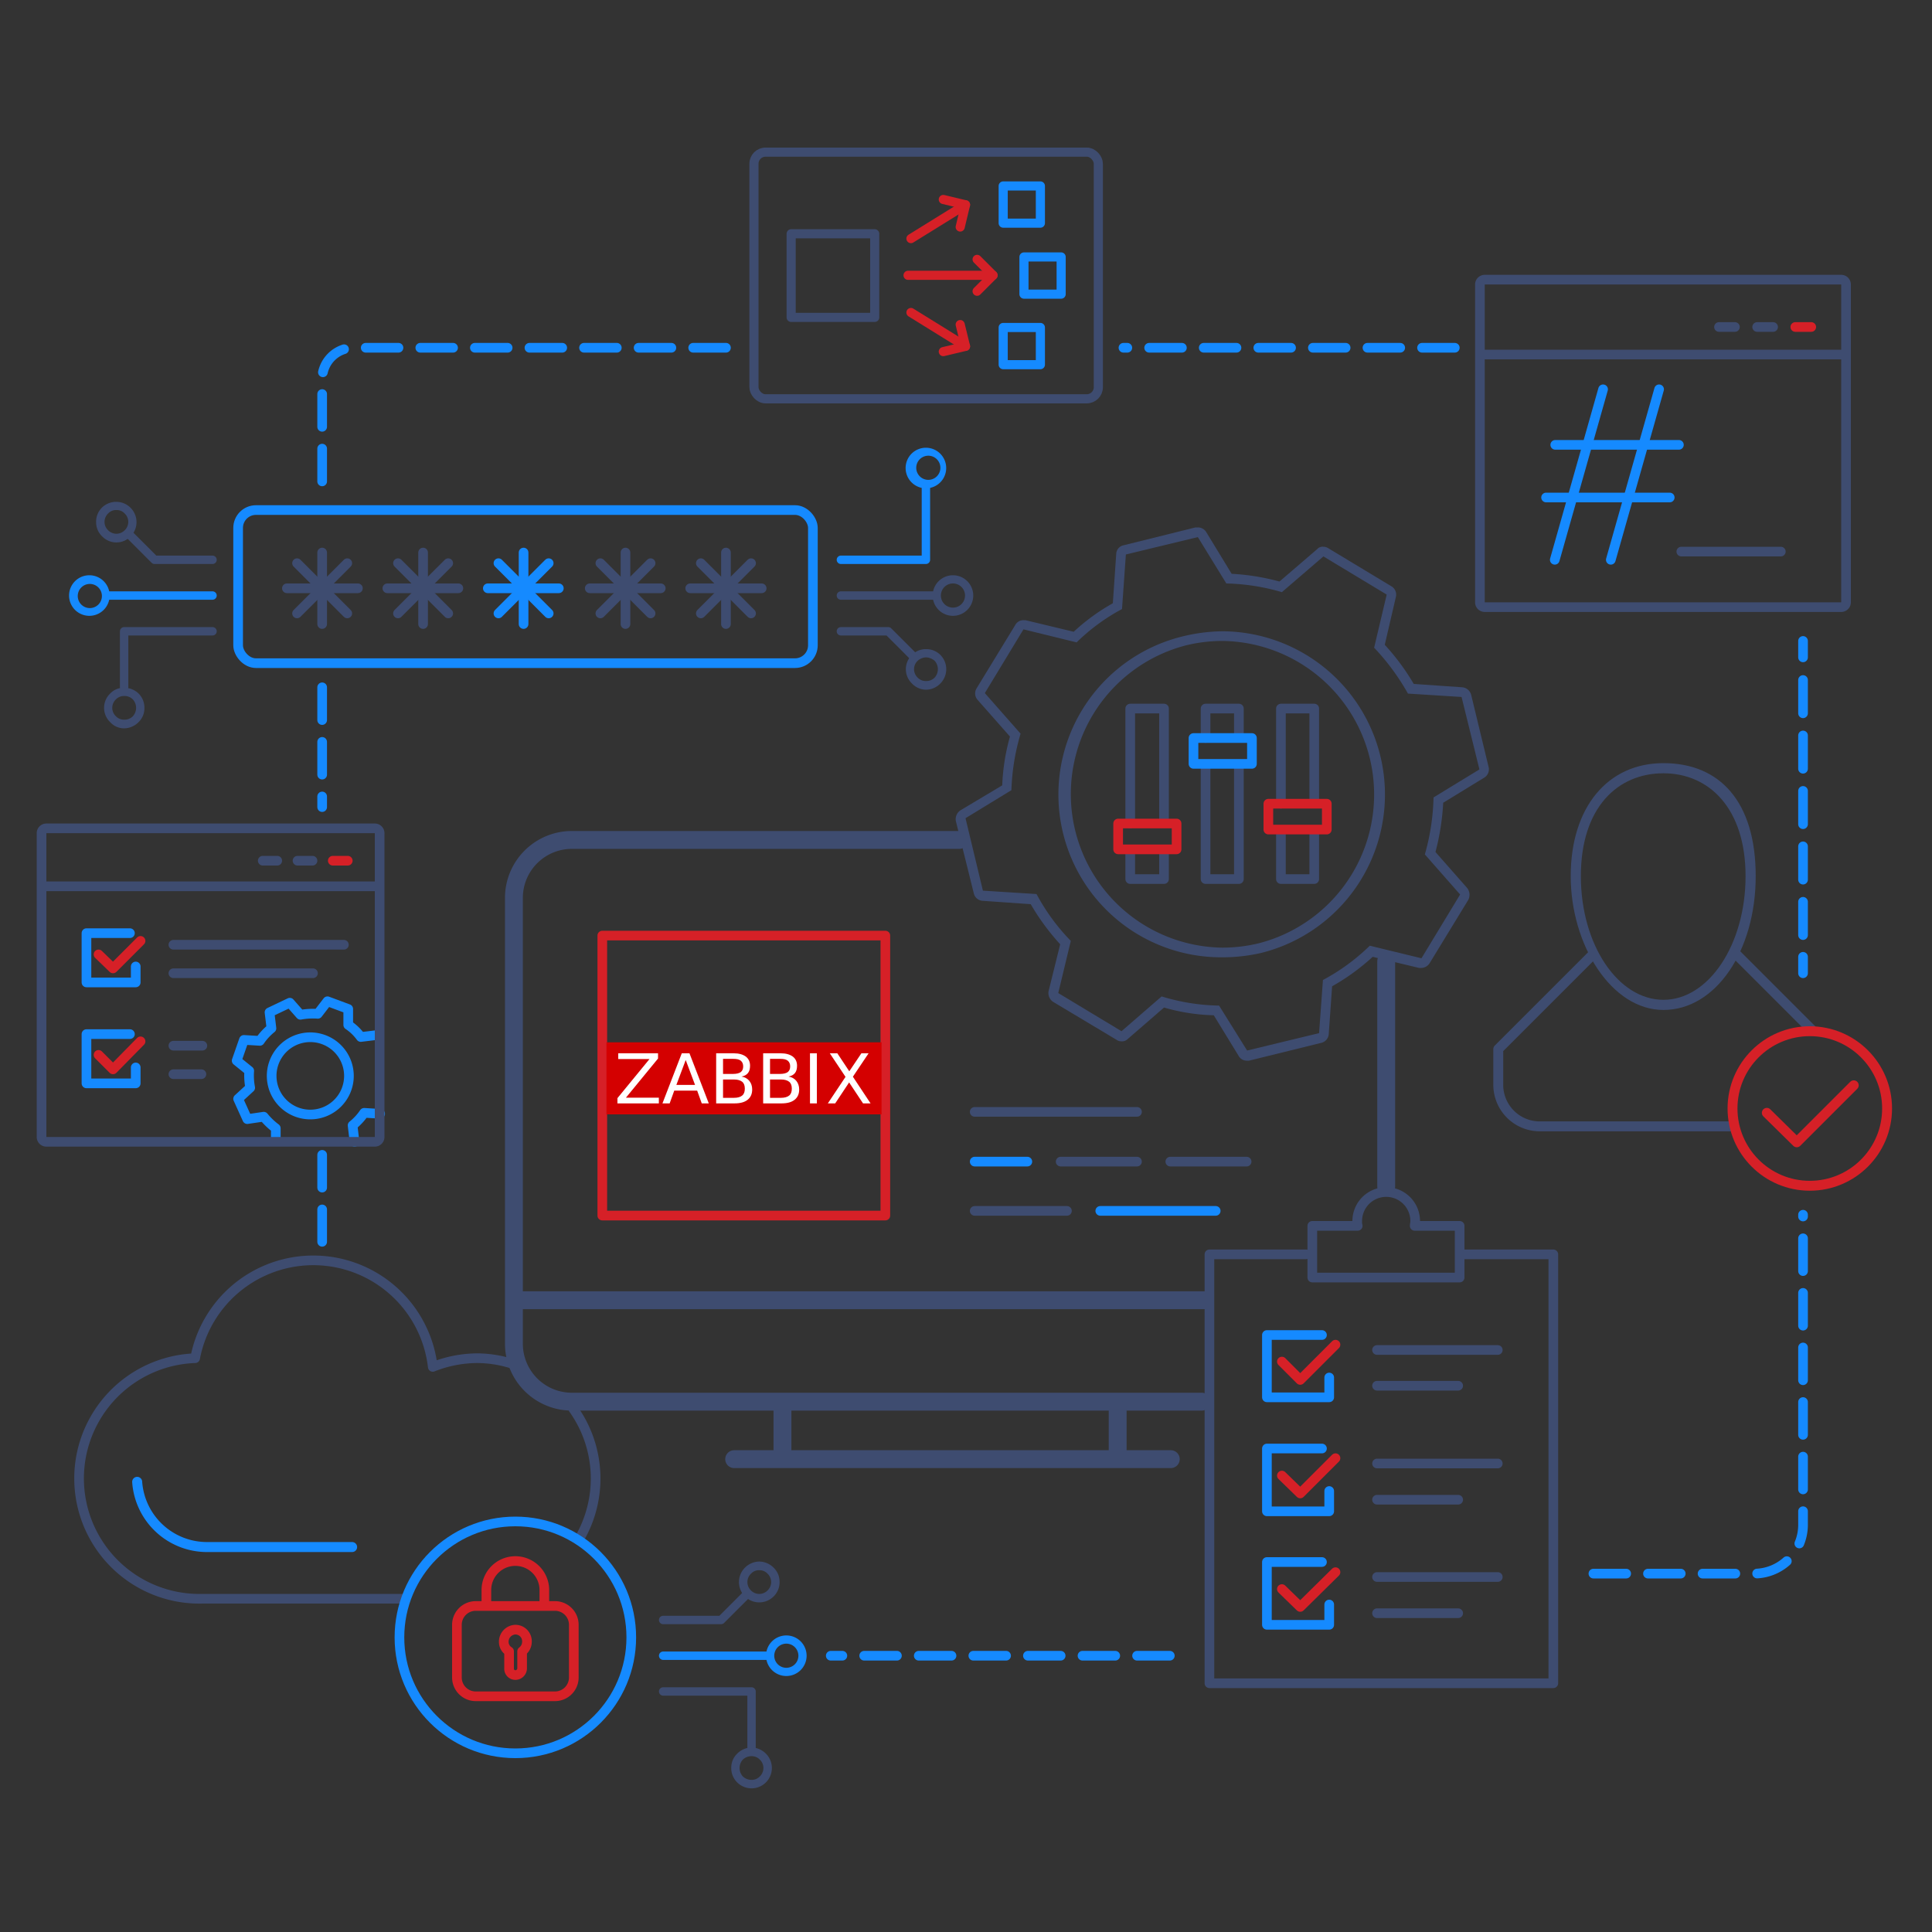 <?xml version="1.0" encoding="UTF-8" standalone="no"?>
<svg
   viewBox="0 0 400 400"
   version="1.1"
   id="svg65532"
   sodipodi:docname="features_Flexible_permissions_zabbix.svg"
   inkscape:version="1.2.1 (9c6d41e410, 2022-07-14)"
   xmlns:inkscape="http://www.inkscape.org/namespaces/inkscape"
   xmlns:sodipodi="http://sodipodi.sourceforge.net/DTD/sodipodi-0.dtd"
   xmlns:xlink="http://www.w3.org/1999/xlink"
   xmlns="http://www.w3.org/2000/svg"
   xmlns:svg="http://www.w3.org/2000/svg">
  <rect x="0" y="0" width="400" height="400" fill="#333333" stroke="none"/>
  <sodipodi:namedview
     id="namedview65534"
     pagecolor="#ffffff"
     bordercolor="#000000"
     borderopacity="0.25"
     inkscape:showpageshadow="2"
     inkscape:pageopacity="0.0"
     inkscape:pagecheckerboard="0"
     inkscape:deskcolor="#d1d1d1"
     showgrid="false"
     inkscape:zoom="2.0925"
     inkscape:cx="198.80526"
     inkscape:cy="200.4779"
     inkscape:window-width="1350"
     inkscape:window-height="1040"
     inkscape:window-x="278"
     inkscape:window-y="24"
     inkscape:window-maximized="0"
     inkscape:current-layer="svg65532" />
  <defs
     id="defs65261">
    <style
       id="style65259">.cls-1,.cls-10,.cls-11,.cls-12,.cls-16,.cls-17,.cls-18,.cls-19,.cls-20,.cls-3,.cls-4,.cls-5,.cls-7,.cls-8,.cls-9{fill:none;}.cls-1,.cls-11,.cls-17,.cls-3,.cls-7{stroke:#3e4c70;}.cls-1,.cls-10,.cls-11,.cls-12,.cls-14,.cls-15,.cls-17,.cls-18,.cls-19,.cls-20,.cls-3,.cls-4,.cls-5,.cls-7,.cls-8,.cls-9{stroke-linecap:round;}.cls-1,.cls-10,.cls-11,.cls-12,.cls-14,.cls-15,.cls-16,.cls-17,.cls-18,.cls-19,.cls-20,.cls-3,.cls-4,.cls-5,.cls-7,.cls-8,.cls-9{stroke-linejoin:round;}.cls-1{stroke-width:3.7px;}.cls-2{fill:#3e4c70;}.cls-14,.cls-16,.cls-19,.cls-20,.cls-3,.cls-4,.cls-5{stroke-width:2px;}.cls-10,.cls-12,.cls-14,.cls-15,.cls-19,.cls-20,.cls-4,.cls-8{stroke:#158aff;}.cls-16,.cls-18,.cls-5,.cls-9{stroke:#d62027;}.cls-6{fill:#d62027;}.cls-7,.cls-8,.cls-9{stroke-width:1.89px;}.cls-10{stroke-width:2.07px;}.cls-11,.cls-12,.cls-15{stroke-width:1.74px;}.cls-13{fill:#158aff;}.cls-14,.cls-15{fill:#fff;}.cls-17,.cls-18{stroke-width:2.05px;}.cls-19{stroke-dasharray:6.78 4.52;}.cls-20{stroke-dasharray:6.89 4.59;}</style>
    <clipPath
       id="SVGID_2_-3">
      <use
         xlink:href="#SVGID_1_"
         style="overflow:visible"
         id="use5534-4" />
    </clipPath>
    <clipPath
       id="clipPath68383">
      <use
         xlink:href="#SVGID_1_"
         style="overflow:visible"
         id="use68381" />
    </clipPath>
    <clipPath
       id="clipPath68387">
      <use
         xlink:href="#SVGID_1_"
         style="overflow:visible"
         id="use68385" />
    </clipPath>
    <clipPath
       id="clipPath68391">
      <use
         xlink:href="#SVGID_1_"
         style="overflow:visible"
         id="use68389" />
    </clipPath>
    <clipPath
       id="clipPath68395">
      <use
         xlink:href="#SVGID_1_"
         style="overflow:visible"
         id="use68393" />
    </clipPath>
    <clipPath
       id="clipPath68399">
      <use
         xlink:href="#SVGID_1_"
         style="overflow:visible"
         id="use68397" />
    </clipPath>
    <clipPath
       id="clipPath68403">
      <use
         xlink:href="#SVGID_1_"
         style="overflow:visible"
         id="use68401" />
    </clipPath>
    <rect
       id="rect62096"
       y="0"
       width="168"
       height="44"
       x="0" />
    <clipPath
       id="SVGID_2_-3-3">
      <use
         xlink:href="#SVGID_1_"
         style="overflow:visible"
         id="use5534-4-0" />
    </clipPath>
    <clipPath
       id="clipPath70002">
      <use
         xlink:href="#SVGID_1_"
         style="overflow:visible"
         id="use70000" />
    </clipPath>
    <clipPath
       id="clipPath70006">
      <use
         xlink:href="#SVGID_1_"
         style="overflow:visible"
         id="use70004" />
    </clipPath>
    <clipPath
       id="clipPath70010">
      <use
         xlink:href="#SVGID_1_"
         style="overflow:visible"
         id="use70008" />
    </clipPath>
    <clipPath
       id="clipPath70014">
      <use
         xlink:href="#SVGID_1_"
         style="overflow:visible"
         id="use70012" />
    </clipPath>
    <clipPath
       id="clipPath70018">
      <use
         xlink:href="#SVGID_1_"
         style="overflow:visible"
         id="use70016" />
    </clipPath>
    <clipPath
       id="clipPath70022">
      <use
         xlink:href="#SVGID_1_"
         style="overflow:visible"
         id="use70020" />
    </clipPath>
    <rect
       id="rect63953"
       y="0"
       width="168"
       height="44"
       x="0" />
    <clipPath
       id="SVGID_2_">
			<use
   xlink:href="#SVGID_1_"
   style="overflow:visible"
   id="use5534" />

		</clipPath>
    <clipPath
       id="clipPath71616">
			<use
   xlink:href="#SVGID_1_"
   style="overflow:visible"
   id="use71614" />

		</clipPath>
    <clipPath
       id="clipPath71620">
			<use
   xlink:href="#SVGID_1_"
   style="overflow:visible"
   id="use71618" />

		</clipPath>
    <clipPath
       id="clipPath71624">
			<use
   xlink:href="#SVGID_1_"
   style="overflow:visible"
   id="use71622" />

		</clipPath>
    <clipPath
       id="clipPath71628">
			<use
   xlink:href="#SVGID_1_"
   style="overflow:visible"
   id="use71626" />

		</clipPath>
    <clipPath
       id="clipPath71632">
			<use
   xlink:href="#SVGID_1_"
   style="overflow:visible"
   id="use71630" />

		</clipPath>
    <clipPath
       id="clipPath71636">
			<use
   xlink:href="#SVGID_1_"
   style="overflow:visible"
   id="use71634" />

		</clipPath>
    <rect
       id="SVGID_1_"
       y="0"
       width="168"
       height="44"
       x="0" />
  </defs>
  <path
     class="cls-1"
     d="m 287,199 v 46.7"
     id="path65263" />
  <path
     class="cls-1"
     d="M 248.8,290.2 H 118.4 a 12,12 0 0 1 -12,-12 v -92.3 a 12,12 0 0 1 12,-12 h 80.2"
     id="path65265" />
  <line
     class="cls-1"
     x1="249.2"
     y1="269.2"
     x2="106.8"
     y2="269.2"
     id="line65267" />
  <line
     class="cls-1"
     x1="162"
     y1="291.7"
     x2="162"
     y2="300.2"
     id="line65269" />
  <line
     class="cls-1"
     x1="231.4"
     y1="291.7"
     x2="231.4"
     y2="300.2"
     id="line65271" />
  <line
     class="cls-1"
     x1="152"
     y1="302.1"
     x2="242.4"
     y2="302.1"
     id="line65273" />
  <path
     class="cls-2"
     d="m 253.1,132.7 a 31.8,31.8 0 0 1 7.5,62.6 32,32 0 0 1 -7.5,0.9 31.8,31.8 0 0 1 -7.5,-62.6 32,32 0 0 1 7.5,-0.9 m 0,-2 v 0 0 a 35.8,35.8 0 0 0 -8,1 33.7,33.7 0 0 0 8,66.5 35.7,35.7 0 0 0 8,-0.9 33.8,33.8 0 0 0 -8,-66.6 z"
     id="path65275" />
  <path
     class="cls-2"
     d="m 248,111.2 5.9,9.6 a 43.9,43.9 0 0 1 11.5,1.8 l 8.6,-7.4 13.1,7.9 -2.6,11 a 47.6,47.6 0 0 1 7,9.5 l 11.1,0.7 3.7,15 -9.5,5.8 a 46.8,46.8 0 0 1 -1.8,11.8 l 7.3,8.3 -8,13.2 -10.7,-2.6 a 42.5,42.5 0 0 1 -9.7,7.1 l -0.8,11 -14.9,3.6 -5.8,-9.3 a 42.9,42.9 0 0 1 -11.9,-1.9 l -8.3,7.2 -13.1,-7.9 2.6,-10.8 a 42.5,42.5 0 0 1 -7.1,-9.7 l -11.1,-0.7 -3.6,-15 9.5,-5.8 a 46.1,46.1 0 0 1 1.9,-11.7 l -7.4,-8.4 8,-13.2 11,2.7 a 40.7,40.7 0 0 1 9.4,-6.9 l 0.8,-11.3 14.9,-3.6 m 0,-2 h -0.5 l -14.9,3.7 a 1.9,1.9 0 0 0 -1.5,1.8 l -0.7,10.2 a 41.9,41.9 0 0 0 -8.1,5.9 l -10,-2.4 h -0.4 a 1.9,1.9 0 0 0 -1.7,1 l -8,13.1 a 2,2 0 0 0 0.2,2.4 l 6.7,7.6 a 43.4,43.4 0 0 0 -1.6,10.1 l -8.7,5.2 a 2.2,2.2 0 0 0 -0.9,2.2 l 3.7,14.9 a 2,2 0 0 0 1.8,1.6 l 10,0.7 a 47.8,47.8 0 0 0 6.1,8.3 l -2.4,9.7 a 2.2,2.2 0 0 0 0.9,2.2 l 13.2,7.9 a 1.7,1.7 0 0 0 1,0.3 1.7,1.7 0 0 0 1.3,-0.5 l 7.5,-6.5 a 40.2,40.2 0 0 0 10.3,1.6 l 5.2,8.5 a 1.9,1.9 0 0 0 1.7,0.9 h 0.4 l 15,-3.7 a 2,2 0 0 0 1.5,-1.8 l 0.7,-9.9 a 45,45 0 0 0 8.4,-6.1 l 9.6,2.3 h 0.5 a 2.1,2.1 0 0 0 1.7,-1 l 8,-13.1 a 2.3,2.3 0 0 0 -0.2,-2.4 l -6.6,-7.5 a 50.4,50.4 0 0 0 1.6,-10.2 l 8.5,-5.2 a 2,2 0 0 0 0.9,-2.2 l -3.6,-14.9 a 2.1,2.1 0 0 0 -1.8,-1.6 l -10.1,-0.7 a 47.2,47.2 0 0 0 -6,-8.1 l 2.3,-9.9 a 2,2 0 0 0 -0.9,-2.2 L 275,113.5 a 1.9,1.9 0 0 0 -1,-0.3 1.5,1.5 0 0 0 -1.3,0.5 l -7.8,6.7 a 46.5,46.5 0 0 0 -9.9,-1.6 l -5.3,-8.7 a 2,2 0 0 0 -1.7,-0.9 z"
     id="path65277" />
  <polyline
     class="cls-3"
     points="249.6 152.8 249.6 146.7 256.5 146.7 256.5 152.7"
     id="polyline65279" />
  <polyline
     class="cls-3"
     points="256.5 158.3 256.5 182 249.6 182 249.6 158.3"
     id="polyline65281" />
  <rect
     class="cls-4"
     x="247.1"
     y="152.8"
     width="12.1"
     height="5.35"
     id="rect65283" />
  <polyline
     class="cls-3"
     points="265.2 166.4 265.2 146.7 272.1 146.7 272.1 166.2"
     id="polyline65285" />
  <polyline
     class="cls-3"
     points="272.1 171.9 272.1 182 265.2 182 265.2 171.9"
     id="polyline65287" />
  <rect
     class="cls-5"
     x="262.6"
     y="166.4"
     width="12.1"
     height="5.35"
     id="rect65289" />
  <polyline
     class="cls-3"
     points="234 170.5 234 146.7 241 146.7 241 170.4"
     id="polyline65291" />
  <polyline
     class="cls-3"
     points="241 176 241 182 234 182 234 176"
     id="polyline65293" />
  <rect
     class="cls-5"
     x="231.5"
     y="170.5"
     width="12.1"
     height="5.35"
     id="rect65295" />
  <line
     class="cls-4"
     x1="212.7"
     y1="240.5"
     x2="201.8"
     y2="240.5"
     id="line65301" />
  <line
     class="cls-3"
     x1="235.4"
     y1="240.5"
     x2="219.6"
     y2="240.5"
     id="line65303" />
  <line
     class="cls-3"
     x1="258.1"
     y1="240.5"
     x2="242.3"
     y2="240.5"
     id="line65305" />
  <line
     class="cls-3"
     x1="220.9"
     y1="250.7"
     x2="201.8"
     y2="250.7"
     id="line65307" />
  <line
     class="cls-4"
     x1="251.7"
     y1="250.7"
     x2="227.8"
     y2="250.7"
     id="line65309" />
  <line
     class="cls-3"
     x1="235.4"
     y1="230.2"
     x2="201.8"
     y2="230.2"
     id="line65311" />
  <rect
     class="cls-7"
     x="156.1"
     y="31.5"
     width="71.3"
     height="51.07"
     rx="2.4"
     id="rect65313" />
  <rect
     class="cls-7"
     x="163.8"
     y="48.4"
     width="17.3"
     height="17.31"
     id="rect65315" />
  <rect
     class="cls-8"
     x="207.7"
     y="67.8"
     width="7.7"
     height="7.7"
     id="rect65317" />
  <rect
     class="cls-8"
     x="212"
     y="53.2"
     width="7.7"
     height="7.7"
     id="rect65319" />
  <rect
     class="cls-8"
     x="207.7"
     y="38.5"
     width="7.7"
     height="7.7"
     id="rect65321" />
  <line
     class="cls-9"
     x1="188"
     y1="57"
     x2="205.6"
     y2="57"
     id="line65323" />
  <polyline
     class="cls-9"
     points="202.3 53.7 205.6 57 202.3 60.3"
     id="polyline65325" />
  <line
     class="cls-9"
     x1="188.6"
     y1="49.4"
     x2="199.9"
     y2="42.4"
     id="line65327" />
  <polyline
     class="cls-9"
     points="198.8 47 199.9 42.4 195.3 41.3"
     id="polyline65329" />
  <line
     class="cls-9"
     x1="188.6"
     y1="64.7"
     x2="199.9"
     y2="71.7"
     id="line65331" />
  <polyline
     class="cls-9"
     points="198.8 67.2 199.9 71.7 195.3 72.8"
     id="polyline65333" />
  <path
     class="cls-4"
     d="m 78,214.3 -3.3,0.4 a 10.3,10.3 0 0 0 -2.6,-2.5 v -3.3 l -4.3,-1.6 -2,2.6 a 14.5,14.5 0 0 0 -3.6,0.2 l -2.2,-2.5 -4.2,2 0.4,3.3 a 12,12 0 0 0 -2.4,2.6 l -3.3,-0.2 -1.5,4.3 2.6,2.1 a 13.5,13.5 0 0 0 0.2,3.5 l -2.5,2.3 1.9,4.2 3.4,-0.5 a 14.2,14.2 0 0 0 2.5,2.4 V 236 M 73.4,236.4 73,233 a 12,12 0 0 0 2.4,-2.6 l 3.3,0.2 M 67.4,215.4 a 8,8 0 0 1 -5.5,15 8,8 0 1 1 5.5,-15 z"
     id="path65335" />
  <path
     class="cls-2"
     d="m 77.6,172.5 v 62.9 h -68 v -62.9 h 68 m 0,-2 h -68 a 2,2 0 0 0 -2,2 v 62.9 a 2,2 0 0 0 2,2 h 68 a 2,2 0 0 0 2,-2 v -62.9 a 2,2 0 0 0 -2,-2 z"
     id="path65337" />
  <line
     class="cls-3"
     x1="9.3"
     y1="183.5"
     x2="78.1"
     y2="183.5"
     id="line65339" />
  <line
     class="cls-3"
     x1="54.4"
     y1="178.2"
     x2="57.4"
     y2="178.2"
     id="line65341" />
  <line
     class="cls-3"
     x1="61.6"
     y1="178.2"
     x2="64.7"
     y2="178.2"
     id="line65343" />
  <line
     class="cls-5"
     x1="68.9"
     y1="178.2"
     x2="72"
     y2="178.2"
     id="line65345" />
  <line
     class="cls-3"
     x1="35.9"
     y1="195.6"
     x2="71.2"
     y2="195.6"
     id="line65347" />
  <polyline
     class="cls-4"
     points="28.1 200.1 28.1 203.4 17.9 203.4 17.9 193.2 26.9 193.2"
     id="polyline65349" />
  <polyline
     class="cls-5"
     points="20.4 197.6 23.4 200.5 29.1 194.8"
     id="polyline65351" />
  <line
     class="cls-3"
     x1="35.9"
     y1="201.5"
     x2="64.8"
     y2="201.5"
     id="line65353" />
  <line
     class="cls-3"
     x1="35.9"
     y1="216.5"
     x2="41.9"
     y2="216.5"
     id="line65355" />
  <polyline
     class="cls-4"
     points="28.1 221 28.1 224.3 17.9 224.3 17.9 214.1 26.9 214.1"
     id="polyline65357" />
  <polyline
     class="cls-5"
     points="20.4 218.4 23.4 221.4 29.1 215.6"
     id="polyline65359" />
  <line
     class="cls-3"
     x1="35.9"
     y1="222.4"
     x2="41.7"
     y2="222.4"
     id="line65361" />
  <path
     class="cls-3"
     d="m 120,318.5 a 24.8,24.8 0 0 0 -1.3,-26.8"
     id="path65363" />
  <path
     class="cls-3"
     d="M 106.2,282.4 A 24.7,24.7 0 0 0 99,281.2 v 0 A 25.3,25.3 0 0 0 89.6,283 24.9,24.9 0 0 0 40.4,281.2 24.913,24.913 0 0 0 42,331 h 41.5"
     id="path65365" />
  <path
     class="cls-10"
     d="m 72.9,320.3 h -30 A 14.5,14.5 0 0 1 28.4,306.8"
     id="path65367" />
  <rect
     class="cls-4"
     x="49.3"
     y="105.6"
     width="119"
     height="31.7"
     rx="3.7"
     id="rect65369" />
  <line
     class="cls-11"
     x1="174.1"
     y1="123.3"
     x2="193.5"
     y2="123.3"
     id="line65371" />
  <path
     class="cls-2"
     d="m 197.3,120.8 a 2.5,2.5 0 0 1 2.5,2.5 2.5,2.5 0 1 1 -5,0 2.5,2.5 0 0 1 2.5,-2.5 m 0,-1.7 a 4.2,4.2 0 1 0 4.2,4.2 4.2,4.2 0 0 0 -4.2,-4.2 z"
     id="path65373" />
  <polyline
     class="cls-11"
     points="189.3 136.1 183.9 130.7 174.1 130.7"
     id="polyline65375" />
  <path
     class="cls-2"
     d="m 191.7,136.1 a 2.9,2.9 0 0 1 1.8,0.7 2.6,2.6 0 0 1 0,3.5 2.4,2.4 0 0 1 -1.8,0.7 2.3,2.3 0 0 1 -1.7,-0.7 2.4,2.4 0 0 1 0,-3.5 2.8,2.8 0 0 1 1.7,-0.7 m 0,-1.7 a 4,4 0 0 0 -2.9,1.2 4.1,4.1 0 0 0 0,5.9 4.1,4.1 0 0 0 2.9,1.3 4.2,4.2 0 0 0 3,-1.3 4.2,4.2 0 0 0 0,-5.9 4.1,4.1 0 0 0 -3,-1.2 z"
     id="path65377" />
  <line
     class="cls-12"
     x1="44"
     y1="123.3"
     x2="22.4"
     y2="123.3"
     id="line65379" />
  <path
     class="cls-13"
     d="m 18.5,120.9 a 2.5,2.5 0 1 1 -2.4,2.4 2.5,2.5 0 0 1 2.4,-2.4 m 0,-1.8 a 4.2,4.2 0 1 0 4.2,4.2 4.2,4.2 0 0 0 -4.2,-4.2 z"
     id="path65381" />
  <polyline
     class="cls-11"
     points="26.6 110.5 32 115.9 44 115.9"
     id="polyline65383" />
  <path
     class="cls-2"
     d="m 24.1,105.6 a 2.2,2.2 0 0 1 1.7,0.7 2.4,2.4 0 0 1 0,3.5 2.4,2.4 0 0 1 -3.4,0 2.4,2.4 0 0 1 0,-3.5 2.2,2.2 0 0 1 1.7,-0.7 m 0,-1.7 a 4.2,4.2 0 0 0 -3,1.2 4.1,4.1 0 0 0 -1.2,3 4,4 0 0 0 1.2,2.9 4.1,4.1 0 0 0 6,0 4.2,4.2 0 0 0 -3,-7.1 z"
     id="path65385" />
  <polyline
     class="cls-11"
     points="25.7 142.3 25.7 130.7 44 130.7"
     id="polyline65387" />
  <path
     class="cls-2"
     d="m 25.7,144.1 a 2.4,2.4 0 0 1 1.8,0.7 2.6,2.6 0 0 1 0,3.5 2.4,2.4 0 0 1 -1.8,0.7 2.3,2.3 0 0 1 -1.7,-0.7 2.4,2.4 0 0 1 0,-3.5 2.3,2.3 0 0 1 1.7,-0.7 m 0,-1.7 a 3.8,3.8 0 0 0 -2.9,1.2 4.1,4.1 0 0 0 0,5.9 3.9,3.9 0 0 0 2.9,1.3 4.3,4.3 0 0 0 3,-1.3 4,4 0 0 0 1.2,-2.9 4.1,4.1 0 0 0 -1.2,-3 4.2,4.2 0 0 0 -3,-1.2 z"
     id="path65389" />
  <polyline
     class="cls-12"
     points="191.7 100.7 191.7 115.9 174.1 115.9"
     id="polyline65391" />
  <path
     class="cls-13"
     d="m 191.7,94.4 a 2.5,2.5 0 1 1 0,4.9 2.5,2.5 0 0 1 0,-4.9 m 0,-1.7 a 4.2,4.2 0 0 0 -4.2,4.2 4.2,4.2 0 0 0 8.4,0 4.2,4.2 0 0 0 -4.2,-4.2 z"
     id="path65393" />
  <line
     class="cls-3"
     x1="61.5"
     y1="116.6"
     x2="71.9"
     y2="127"
     id="line65395" />
  <line
     class="cls-3"
     x1="71.9"
     y1="116.6"
     x2="61.5"
     y2="127"
     id="line65397" />
  <line
     class="cls-3"
     x1="66.7"
     y1="114.4"
     x2="66.7"
     y2="129.2"
     id="line65399" />
  <line
     class="cls-3"
     x1="74.1"
     y1="121.8"
     x2="59.4"
     y2="121.8"
     id="line65401" />
  <line
     class="cls-3"
     x1="82.4"
     y1="116.6"
     x2="92.8"
     y2="127"
     id="line65403" />
  <line
     class="cls-3"
     x1="92.8"
     y1="116.6"
     x2="82.4"
     y2="127"
     id="line65405" />
  <line
     class="cls-3"
     x1="87.6"
     y1="114.4"
     x2="87.6"
     y2="129.2"
     id="line65407" />
  <line
     class="cls-3"
     x1="94.9"
     y1="121.8"
     x2="80.2"
     y2="121.8"
     id="line65409" />
  <line
     class="cls-14"
     x1="103.2"
     y1="116.6"
     x2="113.6"
     y2="127"
     id="line65411" />
  <line
     class="cls-14"
     x1="113.6"
     y1="116.6"
     x2="103.2"
     y2="127"
     id="line65413" />
  <line
     class="cls-14"
     x1="108.4"
     y1="114.4"
     x2="108.4"
     y2="129.2"
     id="line65415" />
  <line
     class="cls-14"
     x1="115.7"
     y1="121.8"
     x2="101"
     y2="121.8"
     id="line65417" />
  <line
     class="cls-3"
     x1="124.3"
     y1="116.6"
     x2="134.7"
     y2="127"
     id="line65419" />
  <line
     class="cls-3"
     x1="134.7"
     y1="116.6"
     x2="124.3"
     y2="127"
     id="line65421" />
  <line
     class="cls-3"
     x1="129.5"
     y1="114.4"
     x2="129.5"
     y2="129.2"
     id="line65423" />
  <line
     class="cls-3"
     x1="136.8"
     y1="121.8"
     x2="122.1"
     y2="121.8"
     id="line65425" />
  <line
     class="cls-3"
     x1="145.1"
     y1="116.6"
     x2="155.5"
     y2="127"
     id="line65427" />
  <line
     class="cls-3"
     x1="155.5"
     y1="116.6"
     x2="145.1"
     y2="127"
     id="line65429" />
  <line
     class="cls-3"
     x1="150.3"
     y1="114.4"
     x2="150.3"
     y2="129.2"
     id="line65431" />
  <line
     class="cls-3"
     x1="157.7"
     y1="121.8"
     x2="142.9"
     y2="121.8"
     id="line65433" />
  <line
     class="cls-15"
     x1="137.3"
     y1="342.8"
     x2="159.1"
     y2="342.8"
     id="line65435" />
  <path
     class="cls-13"
     d="m 162.8,340.3 a 2.5,2.5 0 1 1 -2.5,2.5 2.5,2.5 0 0 1 2.5,-2.5 m 0,-1.7 a 4.2,4.2 0 1 0 4.2,4.2 4.2,4.2 0 0 0 -4.2,-4.2 z"
     id="path65437" />
  <polyline
     class="cls-11"
     points="154.7 330 149.3 335.4 137.3 335.4"
     id="polyline65439" />
  <path
     class="cls-2"
     d="m 157.2,325.1 a 2.2,2.2 0 0 1 1.7,0.7 2.4,2.4 0 0 1 0,3.5 2.4,2.4 0 0 1 -3.4,0 2.4,2.4 0 0 1 0,-3.5 2.2,2.2 0 0 1 1.7,-0.7 m 0,-1.8 a 4.3,4.3 0 0 0 -3,1.3 4.207,4.207 0 0 0 6,5.9 4.1,4.1 0 0 0 1.2,-3 4,4 0 0 0 -1.2,-2.9 4.3,4.3 0 0 0 -3,-1.3 z"
     id="path65441" />
  <polyline
     class="cls-11"
     points="155.6 361.8 155.6 350.2 137.3 350.2"
     id="polyline65443" />
  <path
     class="cls-2"
     d="m 155.6,363.6 a 2.3,2.3 0 0 1 1.7,0.7 2.4,2.4 0 0 1 0,3.5 2.3,2.3 0 0 1 -1.7,0.7 2.6,2.6 0 0 1 -1.8,-0.7 2.6,2.6 0 0 1 0,-3.5 2.6,2.6 0 0 1 1.8,-0.7 m 0,-1.8 a 4.3,4.3 0 0 0 -3,1.3 4,4 0 0 0 -1.2,2.9 4.1,4.1 0 0 0 1.2,3 4.207,4.207 0 0 0 6,-5.9 4.3,4.3 0 0 0 -3,-1.3 z"
     id="path65445" />
  <circle
     class="cls-4"
     cx="106.7"
     cy="339"
     r="24"
     id="circle65447" />
  <path
     class="cls-6"
     d="m 114.9,333.5 a 2.9,2.9 0 0 1 2.9,2.9 v 10.9 a 2.9,2.9 0 0 1 -2.9,2.9 H 98.5 a 2.9,2.9 0 0 1 -2.9,-2.9 v -10.9 a 2.9,2.9 0 0 1 2.9,-2.9 h 16.4 m 0,-2 H 98.5 a 4.9,4.9 0 0 0 -4.9,4.9 v 10.9 a 4.9,4.9 0 0 0 4.9,4.9 h 16.4 a 4.9,4.9 0 0 0 4.9,-4.9 v -10.9 a 4.9,4.9 0 0 0 -4.9,-4.9 z"
     id="path65449" />
  <path
     class="cls-16"
     d="m 100.7,333.3 v -4.1 a 6,6 0 0 1 6,-6 v 0 a 6,6 0 0 1 6,6 v 4.1"
     id="path65451" />
  <path
     class="cls-5"
     d="m 109.1,339.9 a 2.4,2.4 0 0 0 -2.4,-2.5 2.5,2.5 0 0 0 -2.4,2.5 2.3,2.3 0 0 0 1.1,2 v 3.5 a 1.3,1.3 0 0 0 1.3,1.4 1.4,1.4 0 0 0 1.4,-1.4 v -3.5 a 2.5,2.5 0 0 0 1,-2 z"
     id="path65453" />
  <path
     class="cls-17"
     d="m 358.7,233.2 h -39.9 a 8.6,8.6 0 0 1 -8.6,-8.5 v -7.5 l 19.3,-19.3"
     id="path65455" />
  <line
     class="cls-17"
     x1="359.2"
     y1="197.3"
     x2="375.2"
     y2="213.3"
     id="line65457" />
  <path
     class="cls-2"
     d="m 344.4,160.1 c 9.4,0 17,7.2 17,21.3 0,14.1 -7.6,25.6 -17,25.6 -9.4,0 -17.1,-11.4 -17.1,-25.6 0,-14.2 7.6,-21.3 17.1,-21.3 m 0,-2.1 c -11.6,0 -19.2,9.2 -19.2,23.4 0,14.2 8.4,27.7 19.2,27.7 10.8,0 19.1,-12.2 19.1,-27.7 0,-15.5 -7.5,-23.4 -19.1,-23.4 z"
     id="path65459" />
  <circle
     class="cls-18"
     cx="374.7"
     cy="229.5"
     r="16"
     id="circle65461" />
  <polyline
     class="cls-18"
     points="365.8 230.4 372 236.5 383.8 224.7"
     id="polyline65463" />
  <polyline
     class="cls-3"
     points="303.2 259.7 321.6 259.7 321.6 348.5 250.4 348.5 250.4 259.7 270.4 259.7"
     id="polyline65465" />
  <line
     class="cls-3"
     x1="285.1"
     y1="279.5"
     x2="310.1"
     y2="279.5"
     id="line65467" />
  <polyline
     class="cls-4"
     points="275.2 285.2 275.2 289.3 262.3 289.3 262.3 276.4 273.7 276.4"
     id="polyline65469" />
  <polyline
     class="cls-5"
     points="265.4 281.9 269.2 285.7 276.5 278.4"
     id="polyline65471" />
  <line
     class="cls-3"
     x1="285.1"
     y1="286.9"
     x2="301.9"
     y2="286.9"
     id="line65473" />
  <line
     class="cls-3"
     x1="285.1"
     y1="303"
     x2="310.1"
     y2="303"
     id="line65475" />
  <polyline
     class="cls-4"
     points="275.2 308.7 275.2 312.9 262.3 312.9 262.3 299.9 273.7 299.9"
     id="polyline65477" />
  <polyline
     class="cls-5"
     points="265.4 305.5 269.2 309.2 276.5 301.9"
     id="polyline65479" />
  <line
     class="cls-3"
     x1="285.1"
     y1="310.5"
     x2="301.9"
     y2="310.5"
     id="line65481" />
  <line
     class="cls-3"
     x1="285.1"
     y1="326.5"
     x2="310.1"
     y2="326.5"
     id="line65483" />
  <polyline
     class="cls-4"
     points="275.2 332.2 275.2 336.4 262.3 336.4 262.3 323.4 273.7 323.4"
     id="polyline65485" />
  <polyline
     class="cls-5"
     points="265.4 329 269.2 332.7 276.5 325.5"
     id="polyline65487" />
  <line
     class="cls-3"
     x1="285.1"
     y1="334"
     x2="301.9"
     y2="334"
     id="line65489" />
  <path
     class="cls-3"
     d="m 292.9,253.8 c 0,-0.3 0.1,-0.6 0.1,-1 a 6,6 0 0 0 -12,0 3.1,3.1 0 0 0 0.1,1 h -9.4 v 10.7 h 30.5 v -10.7 z"
     id="path65491" />
  <line
     class="cls-19"
     x1="242.2"
     y1="342.8"
     x2="172"
     y2="342.8"
     id="line65493" />
  <line
     class="cls-4"
     x1="373.3"
     y1="201.5"
     x2="373.3"
     y2="198.1"
     id="line65495" />
  <line
     class="cls-20"
     x1="373.3"
     y1="193.6"
     x2="373.3"
     y2="138.4"
     id="line65497" />
  <line
     class="cls-4"
     x1="373.3"
     y1="136.1"
     x2="373.3"
     y2="132.7"
     id="line65499" />
  <path
     class="cls-19"
     d="m 329.9,325.8 h 33.3 a 10.1,10.1 0 0 0 10.1,-10.1 v -64.2"
     id="path65501" />
  <path
     class="cls-19"
     d="M 150.3,72 H 73.2 a 6.5,6.5 0 0 0 -6.5,6.4 v 22.3"
     id="path65503" />
  <line
     class="cls-19"
     x1="301.2"
     y1="72"
     x2="232.6"
     y2="72"
     id="line65505" />
  <line
     class="cls-19"
     x1="66.7"
     y1="239.1"
     x2="66.7"
     y2="257.1"
     id="line65507" />
  <line
     class="cls-19"
     x1="66.7"
     y1="142.3"
     x2="66.7"
     y2="167.1"
     id="line65509" />
  <path
     class="cls-2"
     d="m 381.2,58.9 v 65.8 H 307.4 V 58.9 h 73.8 m 0,-2 h -73.8 a 2,2 0 0 0 -2,2 v 65.8 a 2,2 0 0 0 2,2 h 73.8 a 2,2 0 0 0 2,-2 V 58.9 a 2,2 0 0 0 -2,-2 z"
     id="path65511" />
  <line
     class="cls-3"
     x1="307.1"
     y1="73.4"
     x2="381.7"
     y2="73.4"
     id="line65513" />
  <line
     class="cls-4"
     x1="331.9"
     y1="80.6"
     x2="321.9"
     y2="115.9"
     id="line65515" />
  <line
     class="cls-4"
     x1="343.5"
     y1="80.6"
     x2="333.5"
     y2="115.9"
     id="line65517" />
  <line
     class="cls-4"
     x1="322"
     y1="92.1"
     x2="347.6"
     y2="92.1"
     id="line65519" />
  <line
     class="cls-4"
     x1="320.1"
     y1="103"
     x2="345.7"
     y2="103"
     id="line65521" />
  <line
     class="cls-3"
     x1="348.1"
     y1="114.2"
     x2="368.7"
     y2="114.2"
     id="line65523" />
  <line
     class="cls-3"
     x1="355.9"
     y1="67.7"
     x2="359.2"
     y2="67.7"
     id="line65525" />
  <line
     class="cls-3"
     x1="363.8"
     y1="67.7"
     x2="367.1"
     y2="67.7"
     id="line65527" />
  <line
     class="cls-5"
     x1="371.7"
     y1="67.7"
     x2="375"
     y2="67.7"
     id="line65529" />
  <g
     id="g68371"
     transform="translate(-12.4,-26.4)">
    <g
       id="g63949">
      <rect
         style="fill:none;stroke:#d62027;stroke-width:2px;stroke-linecap:round;stroke-linejoin:round"
         id="rect154"
         height="57.97"
         width="58.6"
         y="220.1"
         x="137.1"
         class="cls-1" />
      <g
         id="g5553-4"
         transform="matrix(0.339,0,0,0.339,137.961,242.201)">
        <g
           id="g5551-6">
          <defs
             id="defs5532-3">
            <rect
               id="rect69233"
               y="0"
               width="168"
               height="44"
               x="0" />
          </defs>
          <clipPath
             id="clipPath6078-1">
            <use
               xlink:href="#SVGID_1_"
               style="overflow:visible"
               id="use6076-4" />
          </clipPath>
          <rect
             x="0"
             y="0"
             class="st0"
             width="168"
             height="44"
             clip-path="url(#SVGID_2_-3)"
             id="rect5537-0"
             style="fill:#d40000" />
          <polygon
             class="st1"
             points="31.5,9.9 11.9,33.8 32,33.8 32,37.3 6.7,37.3 6.7,34.1 26.3,10.2 7.2,10.2 7.2,6.7 31.5,6.7 "
             clip-path="url(#SVGID_2_-3)"
             id="polygon5539-0"
             style="fill:#ffffff" />
          <path
             class="st1"
             d="M 48.4,10.8 42.7,26 H 54.1 Z M 46,6.7 h 4.7 l 11.8,30.6 h -4.3 l -2.8,-7.8 h -14 l -2.8,7.8 h -4.4 z"
             clip-path="url(#SVGID_2_-3)"
             id="path5541-2"
             style="fill:#ffffff" />
          <path
             class="st1"
             d="m 71.2,22.7 v 11.2 h 6.7 c 2.3,0 3.9,-0.5 5,-1.4 1.1,-0.9 1.6,-2.3 1.6,-4.2 0,-1.9 -0.5,-3.3 -1.6,-4.2 -1.1,-0.9 -2.8,-1.4 -5,-1.4 z m 0,-12.6 v 9.2 h 6.2 c 2,0 3.6,-0.4 4.6,-1.1 1,-0.8 1.5,-1.9 1.5,-3.5 C 83.5,13.2 83,12 82,11.2 81,10.4 79.5,10.1 77.4,10.1 Z M 67,6.7 h 10.7 c 3.2,0 5.6,0.7 7.4,2 1.7,1.3 2.6,3.2 2.6,5.6 0,1.9 -0.4,3.4 -1.3,4.5 -0.9,1.1 -2.2,1.8 -3.9,2.1 2.1,0.4 3.7,1.3 4.8,2.7 1.1,1.4 1.7,3.1 1.7,5.2 0,2.7 -0.9,4.8 -2.8,6.3 -1.9,1.5 -4.5,2.2 -8,2.2 H 67 Z"
             clip-path="url(#SVGID_2_-3)"
             id="path5543-8"
             style="fill:#ffffff" />
          <path
             class="st1"
             d="m 99.9,22.7 v 11.2 h 6.7 c 2.2,0 3.9,-0.5 5,-1.4 1.1,-0.9 1.6,-2.3 1.6,-4.2 0,-1.9 -0.5,-3.3 -1.6,-4.2 -1.1,-0.9 -2.8,-1.4 -5,-1.4 z m 0,-12.6 v 9.2 h 6.2 c 2,0 3.6,-0.4 4.6,-1.1 1,-0.8 1.5,-1.9 1.5,-3.5 0,-1.5 -0.5,-2.7 -1.5,-3.5 -1,-0.8 -2.5,-1.1 -4.6,-1.1 z M 95.7,6.7 h 10.7 c 3.2,0 5.6,0.7 7.4,2 1.7,1.3 2.6,3.2 2.6,5.6 0,1.9 -0.4,3.4 -1.3,4.5 -0.9,1.1 -2.2,1.8 -3.9,2.1 2.1,0.4 3.7,1.3 4.8,2.7 1.1,1.4 1.7,3.1 1.7,5.2 0,2.7 -0.9,4.8 -2.8,6.3 -1.9,1.5 -4.5,2.2 -8,2.2 H 95.7 Z"
             clip-path="url(#SVGID_2_-3)"
             id="path5545-8"
             style="fill:#ffffff" />
          <polygon
             class="st1"
             points="148.2,24.5 139.7,37.3 135.2,37.3 146,21.1 136.4,6.7 141,6.7 148.3,17.7 155.7,6.7 160.1,6.7 150.5,21 161.3,37.3 156.7,37.3 "
             clip-path="url(#SVGID_2_-3)"
             id="polygon5547-2"
             style="fill:#ffffff" />
          <rect
             x="124.3"
             y="6.7"
             class="st1"
             width="4.2"
             height="30.6"
             clip-path="url(#SVGID_2_-3)"
             id="rect5549-8"
             style="fill:#ffffff" />
        </g>
      </g>
    </g>
  </g>
</svg>
